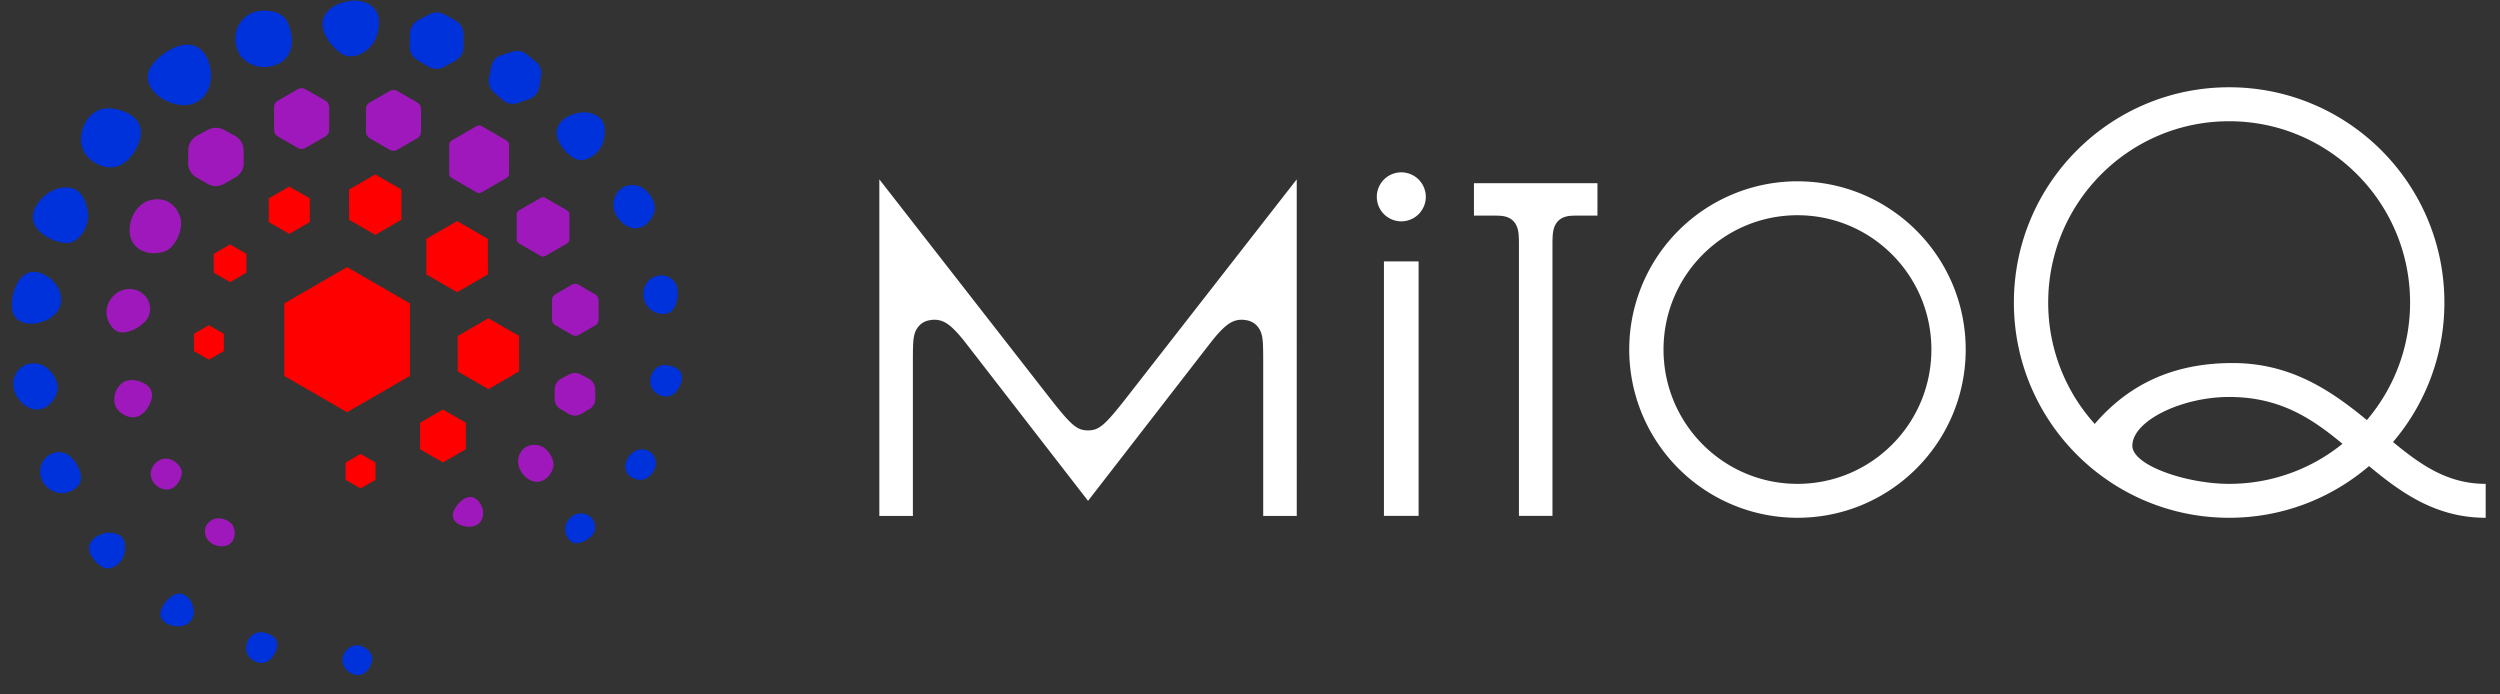 <svg width="144" height="40" viewBox="0 0 144 40" fill="none" xmlns="http://www.w3.org/2000/svg"><rect x="0" y="0" width="144" height="40" fill="#333333" stroke="none"/><path d="M80.715 9.927a1.411 1.411 0 100 2.822 1.411 1.411 0 000-2.822zm-1 19.788h1.996v-14.66h-1.996v14.66zM84.9 12.419h1.129c.327 0 .486.013.603.037.463.094.72.389.81.83.027.137.049.327.049.794v15.635h1.931V14.08c0-.467.023-.657.05-.794.089-.441.346-.735.81-.83.117-.024.275-.037.602-.037h1.129v-1.866H84.9v1.866zm18.634-1.976a9.69 9.69 0 00-9.69 9.69 9.69 9.69 0 009.69 9.691c5.352 0 9.69-4.338 9.69-9.69 0-5.353-4.338-9.69-9.69-9.69zm0 17.427c-4.26 0-7.715-3.463-7.715-7.736s3.454-7.737 7.715-7.737c4.26 0 7.714 3.464 7.714 7.737.001 4.273-3.453 7.736-7.714 7.736zm-40.866-3.08c-.65 0-.984-.305-2.3-1.993L50.65 10.331v19.385h1.932v-8.798c0-.95.008-1.303.076-1.6.102-.443.4-.767.823-.86.65-.145 1.076.107 1.544.593.206.214.352.38.8.959l6.846 8.838 6.846-8.838c.45-.58.594-.745.8-.959.467-.484.894-.738 1.544-.593.421.093.721.417.823.86.068.298.076.65.076 1.6v8.798h1.932V10.33l-9.72 12.467c-1.318 1.689-1.653 1.993-2.303 1.993zm75.17.67a12.348 12.348 0 002.959-8.034c0-6.848-5.551-12.399-12.398-12.399-6.848 0-12.399 5.551-12.399 12.399 0 6.847 5.551 12.398 12.399 12.398 3.076 0 5.889-1.122 8.057-2.978 1.87 1.556 3.866 2.978 6.719 2.978V27.87c-2.16 0-3.692-1.051-5.337-2.41zm-9.441 2.41c-2.43 0-5.573-1.054-5.573-2.197 0-1.427 2.832-2.808 5.571-2.808 2.948 0 4.778 1.248 6.532 2.697a10.351 10.351 0 01-6.53 2.308zm7.935-3.674c-2.114-1.743-4.425-3.285-7.733-3.285-3.405 0-5.975 1.216-7.943 3.507a10.418 10.418 0 01-2.68-6.99c0-5.769 4.667-10.445 10.423-10.445 5.755 0 10.422 4.676 10.422 10.444 0 2.581-.938 4.945-2.489 6.769z" fill="#fff"></path><path d="M9.625 5.826c.95.44 1.927.27 2.365-.676.397-.857.035-2.135-.689-2.468-.98-.454-2.376.636-2.682 1.298-.353.767.222 1.484 1.006 1.846zM3.77 26.12c-.668-.261-1.342.207-1.445.852-.113.703.42 1.316 1.057 1.419.595.097 1.208-.32 1.274-.732.093-.56-.442-1.365-.887-1.538zM3.37 10.85c-.605.137-1.654.97-1.443 1.907.175.773 1.511 1.355 2.095 1.223.61-.138 1.216-1.008 1.002-1.96-.199-.88-.654-1.397-1.654-1.17zM8.09 7.881c.186-1.055-.787-1.486-1.525-1.614-1.173-.206-1.754.75-1.867 1.39-.238 1.35.91 1.873 1.414 1.962C7.3 9.827 7.984 8.484 8.09 7.881zM3.311 22.456c.09-.564-.496-1.402-1.116-1.5-1.084-.175-1.417.717-1.431 1.098-.032.799.663 1.437 1.185 1.521.751.12 1.273-.565 1.362-1.119zM2.349 18.56c.831-.24 1.349-.873 1.11-1.699-.215-.749-1.13-1.35-1.761-1.168-.857.246-1.138 1.68-.972 2.259.19.668.937.805 1.623.608zM16.105 3.634c.842-.46.871-1.59.4-2.45-.356-.65-1.538-.696-2.113-.382-.883.483-1.018 1.546-.616 2.281.344.629 1.376 1.073 2.329.55zM28.97 5.77a.867.867 0 00.848.165l.657-.226a.863.863 0 00.57-.663l.12-.667a.862.862 0 00-.306-.827l-.526-.425a.865.865 0 00-.801-.154l-.638.198a.866.866 0 00-.59.652l-.137.667a.866.866 0 00.28.827l.523.452zM6.469 30.69c-.397-.064-1.232.183-1.332.8-.083.507.582 1.183.967 1.244.401.065.977-.313 1.077-.94.094-.578-.055-.998-.712-1.105zM37.356 17.722c.366.407 1.035.462 1.316.21.38-.343.462-1.214.247-1.59-.322-.564-1.063-.618-1.503-.223-.478.432-.452 1.168-.06 1.603zM24.667 3.836c.28.168.627.173.913.016l.643-.356a.92.92 0 00.473-.795l.003-.716a.92.92 0 00-.471-.806l-.624-.346A.92.92 0 0024.74.82l-.627.324a.915.915 0 00-.495.789l-.019.719c-.01.33.16.64.445.81l.623.374zM19.995 3.227c.62.136 1.552-.403 1.765-1.372.197-.896 0-1.566-1.016-1.79-.616-.135-1.941.18-2.149 1.132-.171.787.806 1.9 1.4 2.03zM20.703 37.183c-.51-.083-.901.308-.971.732-.059.363.22.871.773.96.487.08.857-.371.936-.87.062-.376-.404-.768-.738-.822zM33.615 29.584c-.51-.09-.965.293-1.047.757-.076.433.22.886.52.94.407.07 1-.31 1.132-.632.199-.484-.135-.983-.605-1.065zM33.882 6.492c-.527-.102-1.651.195-1.808 1.013-.13.673.727 1.601 1.238 1.7.532.103 1.316-.378 1.474-1.208.15-.77-.033-1.337-.904-1.505zM38.42 21.039c-.63-.077-.911.449-.953.792-.087.724.537.97.808 1.001.637.078.962-.655 1.002-.979.068-.565-.462-.767-.857-.814zM36.805 25.899c-.527.119-.822.684-.785 1.04.052.51.588.733.968.695.384-.04.828-.57.786-.99-.077-.739-.718-.802-.969-.745zM37.701 12.125c.102-.522-.424-1.322-.997-1.432-1.004-.194-1.343.629-1.368.983-.052.743.578 1.358 1.062 1.452.698.135 1.205-.489 1.303-1.003zM10.44 34.2c-.57-.093-1.129.669-1.192 1.055-.072.446.327.73.782.803.553.089 1.03-.14 1.12-.69.08-.498-.29-1.1-.71-1.169z" fill="#0032DC"></path><path d="M7.558 13.785c.343.83 1.356.932 1.968.678.624-.259 1.102-1.37.82-2.052-.497-1.199-1.6-.983-1.994-.76-.822.461-1.034 1.556-.794 2.134zM6.15 17.767c-.11.633.323 1.292.76 1.368.592.105 1.457-.45 1.65-.92.29-.705-.196-1.43-.882-1.551-.746-.132-1.408.427-1.527 1.103zM11.342 7.819a.948.948 0 00-.498.824l-.008.742a.943.943 0 00.473.829l.65.376c.293.168.653.17.945.002l.659-.378a.944.944 0 00.475-.83l-.008-.74a.946.946 0 00-.5-.825l-.651-.348a.94.94 0 00-.892.002l-.645.346zM25.873 8.351V9.99c0 .11.058.21.152.265l1.417.82a.31.31 0 00.307 0l1.417-.82a.306.306 0 00.153-.265V8.351c0-.11-.06-.21-.153-.265l-1.417-.819a.31.31 0 00-.307 0l-1.417.82a.303.303 0 00-.152.264zM29.897 12.116a.27.27 0 00-.135.233v1.441c0 .097.051.185.135.234l1.248.72a.27.27 0 00.268 0l1.248-.72a.27.27 0 00.134-.234v-1.44a.269.269 0 00-.134-.234l-1.248-.72a.27.27 0 00-.268 0l-1.248.72zM15.787 6.179v1.298c0 .16.085.307.223.386l1.142.656c.136.079.304.079.443 0l1.14-.656a.446.446 0 00.225-.386V6.18a.446.446 0 00-.224-.386l-1.141-.655a.442.442 0 00-.443 0l-1.142.655a.443.443 0 00-.223.386zM34.29 16.96l-.97-.561a.377.377 0 00-.38 0l-.958.554a.377.377 0 00-.189.328l.003 1.123c0 .134.072.258.19.327l.969.561a.377.377 0 00.38 0l.958-.552a.376.376 0 00.189-.328l-.003-1.123a.376.376 0 00-.19-.328zM33.917 21.816l-.476-.254a.689.689 0 00-.652.001l-.472.253a.694.694 0 00-.365.603l-.006.544c-.003.25.13.483.346.607l.476.276a.692.692 0 00.69.002l.483-.277a.691.691 0 00.348-.608l-.007-.54a.692.692 0 00-.365-.607zM31 25.646c-.864-.152-1.14.556-1.158.862-.035.638.513 1.156.93 1.23.599.107 1.024-.435 1.102-.878.08-.45-.381-1.127-.873-1.214zM7.78 21.909c-.74-.13-1.106.473-1.177.876-.15.85.573 1.18.892 1.238.749.132 1.18-.716 1.247-1.095.118-.665-.497-.937-.962-1.02zM27.189 28.637c-.516-.09-1.035.594-1.097.943-.072.403.287.668.701.741.502.09.938-.113 1.026-.61.079-.455-.25-1.007-.63-1.074zM12.273 29.919c-.639.313-.481.91-.346 1.117.282.434.889.512 1.196.36.443-.217.462-.774.302-1.1-.164-.332-.789-.556-1.152-.377zM10.466 27.298c.068-.39-.41-.806-.756-.866-.53-.094-.942.306-1.02.746-.067.377.216.91.789 1.01.506.09.895-.372.987-.89zM24.252 7.583V6.284a.446.446 0 00-.224-.385l-1.141-.656a.441.441 0 00-.443 0l-1.142.656a.446.446 0 00-.223.385v1.299c0 .159.085.306.223.386l1.142.655c.136.08.305.08.443 0l1.14-.655a.444.444 0 00.225-.386z" fill="#9F18BC"></path><path d="M16.372 17.476v4.177l3.617 2.09 3.62-2.09v-4.177l-3.62-2.09-3.617 2.09zM24.555 13.76l.002 2.049 1.774 1.02 1.772-1.026-.003-2.048-1.773-1.02-1.772 1.025zM21.616 13.528l1.505-.872-.002-1.74-1.508-.87-1.505.874.002 1.74 1.508.868zM15.481 11.429l.002 1.363 1.181.68 1.18-.683-.002-1.364-1.181-.679-1.18.683zM29.898 19.35l-1.769-1.018-1.765 1.022.002 2.041 1.77 1.02L29.9 21.39l-.003-2.041zM26.83 24.349l-1.32-.76-1.318.763.002 1.525 1.32.759 1.318-.764-.002-1.523zM13.25 14.078l-.94.545.002 1.085.941.542.938-.543V14.62l-.94-.543zM12.891 20.22l-.001-.994-.862-.495-.86.498v.994l.863.496.86-.498zM20.767 26.145l-.86.498.001.995.86.495.861-.498-.002-.994-.86-.496z" fill="red"></path><path d="M15.156 36.43c-.612-.098-.907.405-.961.739-.113.704.487.968.752 1.01.619.1.965-.606 1.016-.92.089-.55-.42-.767-.806-.828z" fill="#0032DC"></path></svg>